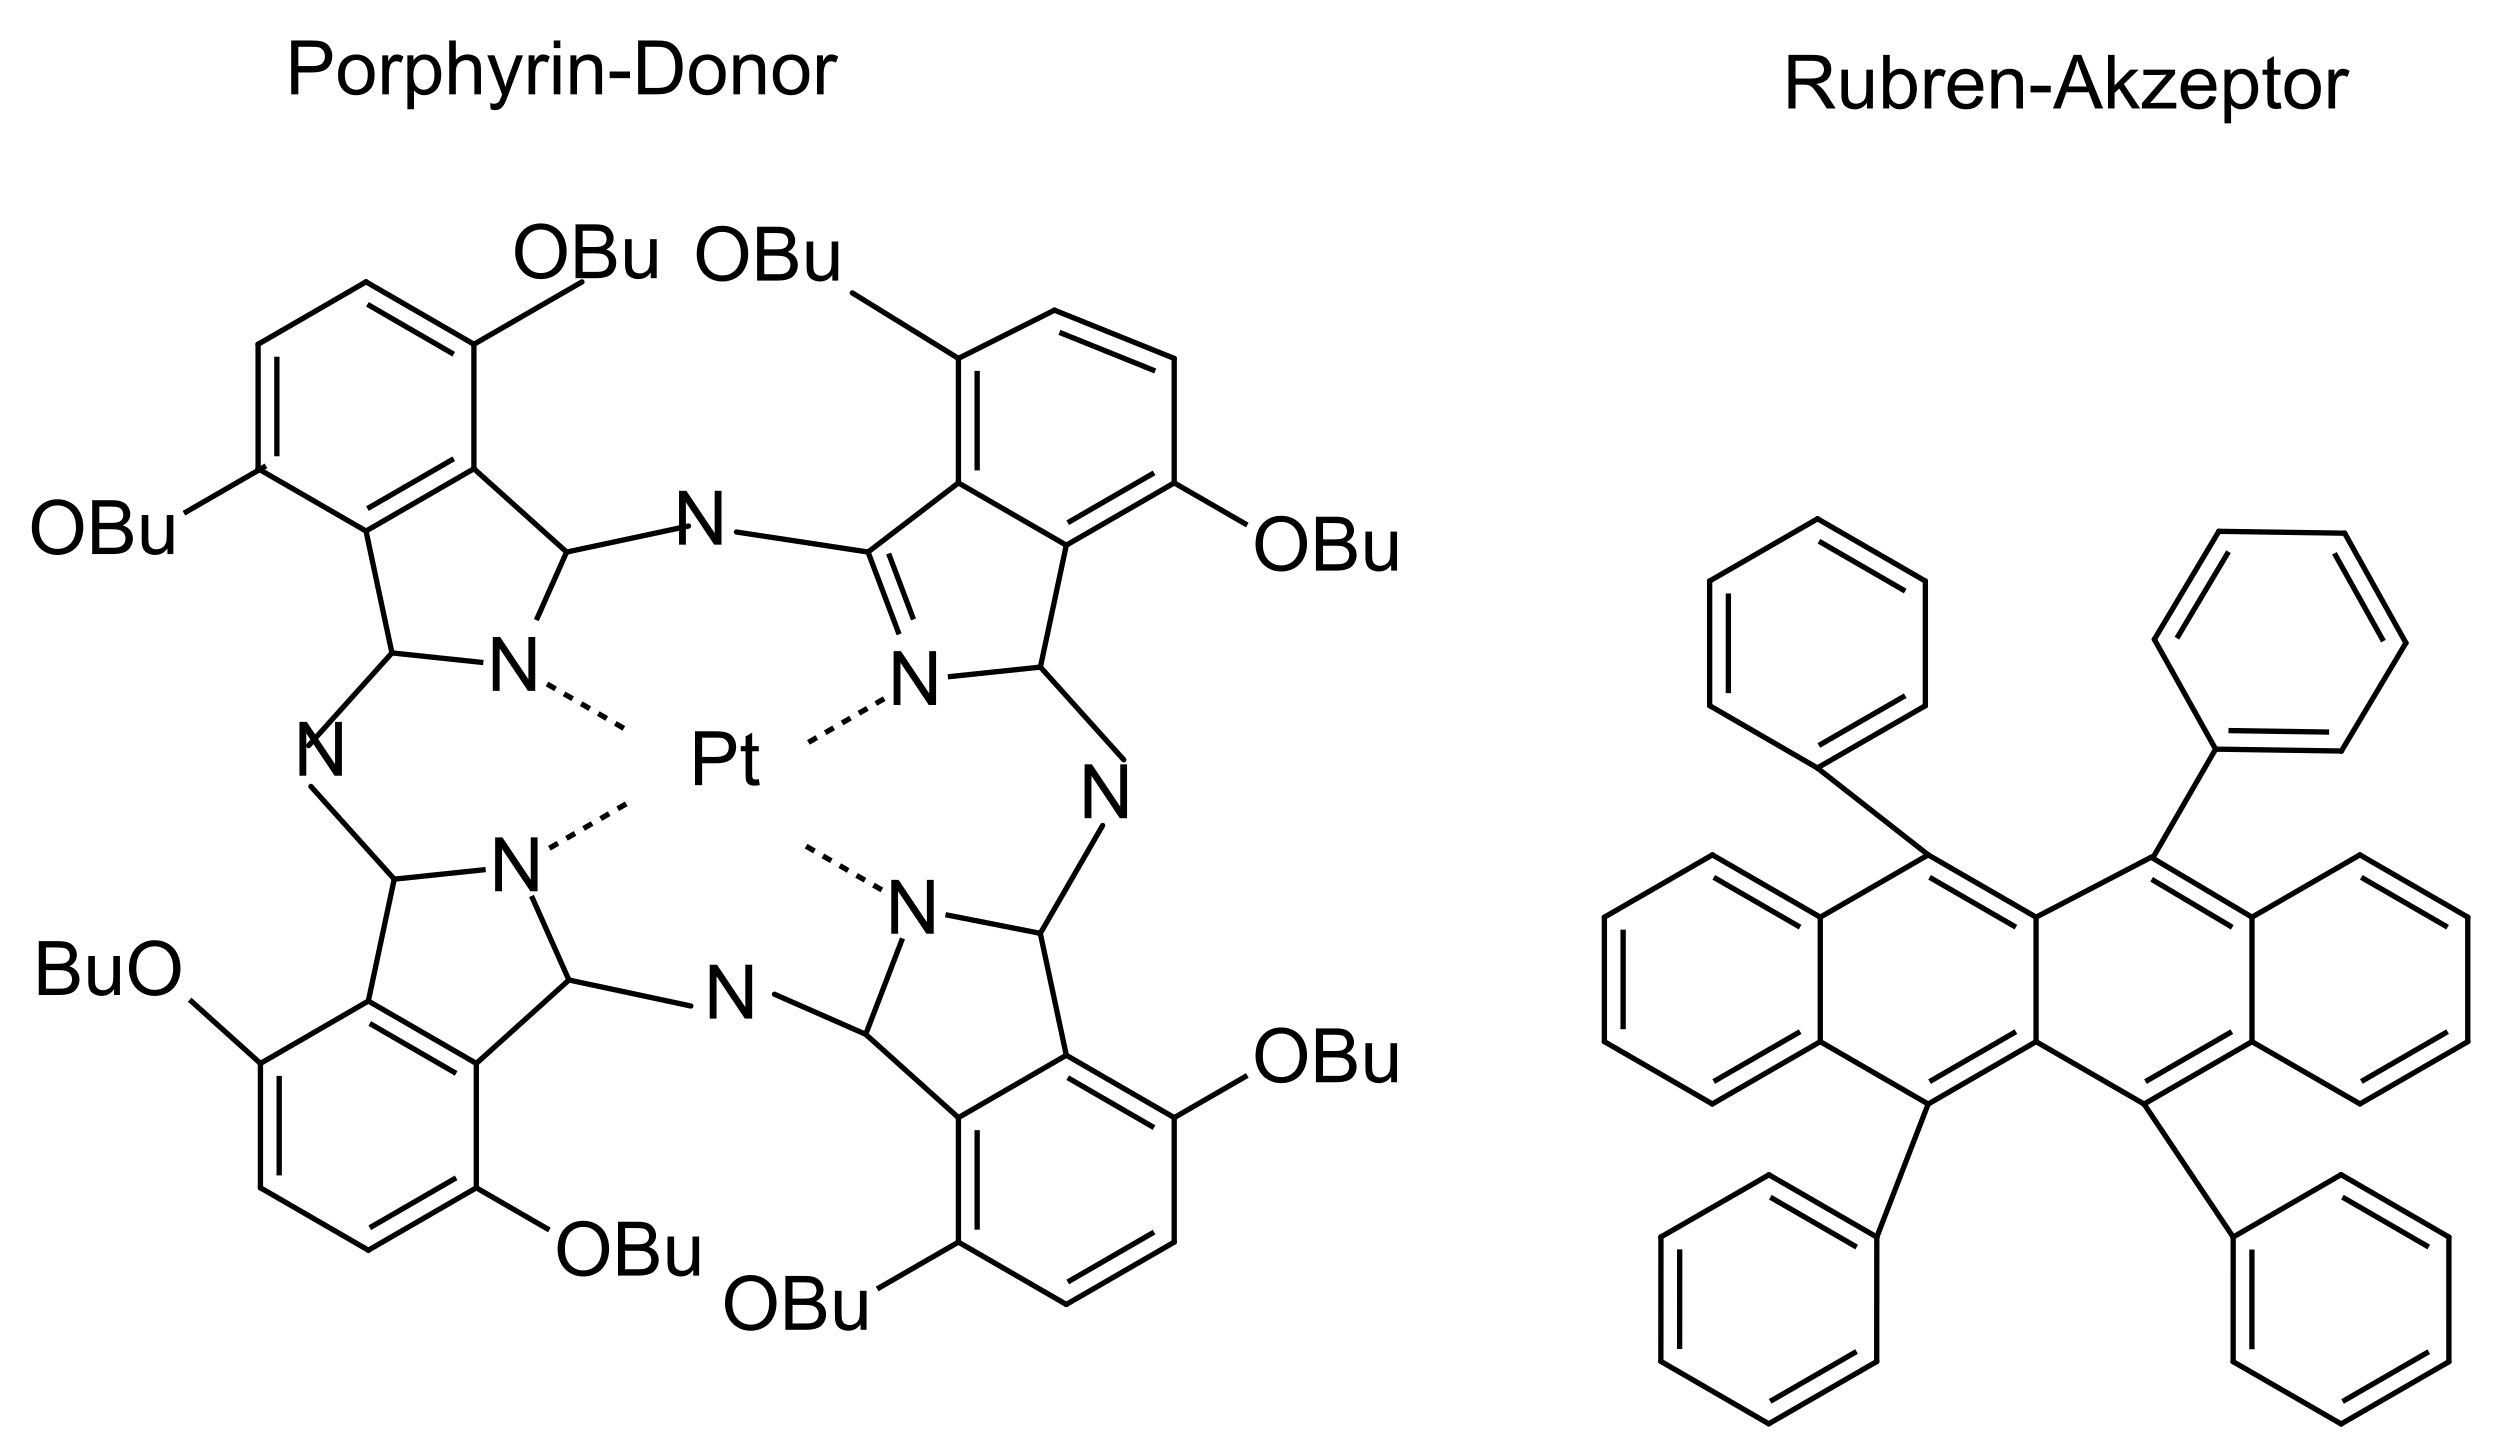 <?xml version="1.0" encoding="UTF-8"?>
<svg xmlns="http://www.w3.org/2000/svg" xmlns:xlink="http://www.w3.org/1999/xlink" width="796pt" height="463pt" viewBox="0 0 796 463" version="1.1">
<defs>
<g>
<symbol overflow="visible" id="glyph0-0">
<path style="stroke:none;" d="M 2.996 0 L 2.996 -14.977 L 14.977 -14.977 L 14.977 0 Z M 3.371 -0.375 L 14.602 -0.375 L 14.602 -14.602 L 3.371 -14.602 Z M 3.371 -0.375 "/>
</symbol>
<symbol overflow="visible" id="glyph0-1">
<path style="stroke:none;" d="M 1.824 0 L 1.824 -17.152 L 4.152 -17.152 L 13.164 -3.688 L 13.164 -17.152 L 15.34 -17.152 L 15.34 0 L 13.012 0 L 4 -13.48 L 4 0 Z M 1.824 0 "/>
</symbol>
<symbol overflow="visible" id="glyph0-2">
<path style="stroke:none;" d="M 1.16 -8.355 C 1.16 -11.199 1.922 -13.426 3.453 -15.039 C 4.977 -16.648 6.949 -17.453 9.371 -17.457 C 10.949 -17.453 12.379 -17.074 13.652 -16.32 C 14.926 -15.562 15.895 -14.508 16.562 -13.156 C 17.227 -11.801 17.559 -10.27 17.562 -8.555 C 17.559 -6.812 17.207 -5.254 16.508 -3.883 C 15.805 -2.508 14.812 -1.469 13.523 -0.766 C 12.234 -0.059 10.844 0.293 9.359 0.293 C 7.742 0.293 6.301 -0.094 5.031 -0.875 C 3.758 -1.652 2.793 -2.719 2.141 -4.07 C 1.484 -5.418 1.16 -6.848 1.16 -8.355 Z M 3.5 -8.32 C 3.496 -6.25 4.051 -4.621 5.164 -3.434 C 6.273 -2.242 7.668 -1.645 9.348 -1.648 C 11.051 -1.645 12.457 -2.246 13.566 -3.449 C 14.668 -4.648 15.223 -6.355 15.223 -8.566 C 15.223 -9.961 14.984 -11.18 14.516 -12.223 C 14.039 -13.262 13.352 -14.066 12.445 -14.645 C 11.535 -15.215 10.512 -15.504 9.383 -15.504 C 7.773 -15.504 6.391 -14.949 5.234 -13.848 C 4.074 -12.738 3.496 -10.898 3.5 -8.32 Z M 3.5 -8.32 "/>
</symbol>
<symbol overflow="visible" id="glyph0-3">
<path style="stroke:none;" d="M 1.754 0 L 1.754 -17.152 L 8.191 -17.152 C 9.5 -17.148 10.551 -16.977 11.344 -16.633 C 12.133 -16.285 12.75 -15.75 13.203 -15.027 C 13.648 -14.305 13.875 -13.551 13.875 -12.766 C 13.875 -12.027 13.676 -11.336 13.277 -10.691 C 12.879 -10.043 12.277 -9.52 11.477 -9.125 C 12.512 -8.82 13.309 -8.305 13.871 -7.57 C 14.426 -6.836 14.707 -5.969 14.707 -4.973 C 14.707 -4.168 14.535 -3.422 14.199 -2.73 C 13.855 -2.039 13.438 -1.504 12.941 -1.133 C 12.438 -0.758 11.812 -0.477 11.062 -0.285 C 10.309 -0.094 9.387 0 8.297 0 Z M 4.023 -9.945 L 7.734 -9.945 C 8.738 -9.941 9.457 -10.008 9.898 -10.145 C 10.473 -10.312 10.91 -10.598 11.203 -10.996 C 11.492 -11.391 11.637 -11.891 11.641 -12.496 C 11.637 -13.062 11.5 -13.562 11.23 -14 C 10.957 -14.43 10.566 -14.727 10.062 -14.887 C 9.551 -15.047 8.684 -15.129 7.453 -15.129 L 4.023 -15.129 Z M 4.023 -2.023 L 8.297 -2.023 C 9.027 -2.02 9.539 -2.047 9.84 -2.105 C 10.359 -2.195 10.797 -2.352 11.148 -2.574 C 11.496 -2.789 11.785 -3.109 12.016 -3.527 C 12.238 -3.941 12.352 -4.422 12.355 -4.973 C 12.352 -5.609 12.188 -6.164 11.863 -6.641 C 11.531 -7.109 11.078 -7.441 10.5 -7.633 C 9.918 -7.824 9.082 -7.922 7.992 -7.922 L 4.023 -7.922 Z M 4.023 -2.023 "/>
</symbol>
<symbol overflow="visible" id="glyph0-4">
<path style="stroke:none;" d="M 9.723 0 L 9.723 -1.824 C 8.754 -0.418 7.441 0.281 5.781 0.281 C 5.043 0.281 4.359 0.141 3.727 -0.141 C 3.09 -0.422 2.617 -0.773 2.309 -1.199 C 2 -1.621 1.781 -2.141 1.66 -2.762 C 1.57 -3.172 1.527 -3.828 1.531 -4.727 L 1.531 -12.426 L 3.641 -12.426 L 3.641 -5.535 C 3.637 -4.43 3.68 -3.688 3.77 -3.312 C 3.895 -2.754 4.176 -2.32 4.609 -2.004 C 5.035 -1.688 5.566 -1.527 6.203 -1.531 C 6.832 -1.527 7.422 -1.691 7.977 -2.016 C 8.527 -2.34 8.922 -2.781 9.152 -3.34 C 9.383 -3.895 9.496 -4.703 9.5 -5.77 L 9.5 -12.426 L 11.605 -12.426 L 11.605 0 Z M 9.723 0 "/>
</symbol>
<symbol overflow="visible" id="glyph0-5">
<path style="stroke:none;" d="M 1.848 0 L 1.848 -17.152 L 8.32 -17.152 C 9.457 -17.148 10.324 -17.094 10.93 -16.988 C 11.766 -16.844 12.473 -16.578 13.043 -16.188 C 13.613 -15.793 14.07 -15.242 14.418 -14.531 C 14.766 -13.82 14.941 -13.039 14.941 -12.191 C 14.941 -10.73 14.477 -9.496 13.547 -8.488 C 12.617 -7.477 10.941 -6.973 8.52 -6.973 L 4.117 -6.973 L 4.117 0 Z M 4.117 -8.996 L 8.555 -8.996 C 10.02 -8.992 11.059 -9.266 11.676 -9.816 C 12.289 -10.359 12.598 -11.129 12.602 -12.121 C 12.598 -12.836 12.414 -13.449 12.055 -13.965 C 11.688 -14.473 11.211 -14.812 10.625 -14.977 C 10.238 -15.078 9.535 -15.129 8.508 -15.129 L 4.117 -15.129 Z M 4.117 -8.996 "/>
</symbol>
<symbol overflow="visible" id="glyph0-6">
<path style="stroke:none;" d="M 6.18 -1.883 L 6.48 -0.023 C 5.887 0.102 5.355 0.164 4.891 0.164 C 4.125 0.164 3.531 0.043 3.113 -0.199 C 2.688 -0.441 2.391 -0.758 2.223 -1.152 C 2.047 -1.543 1.961 -2.371 1.965 -3.641 L 1.965 -10.789 L 0.422 -10.789 L 0.422 -12.426 L 1.965 -12.426 L 1.965 -15.504 L 4.059 -16.766 L 4.059 -12.426 L 6.18 -12.426 L 6.18 -10.789 L 4.059 -10.789 L 4.059 -3.523 C 4.055 -2.918 4.09 -2.531 4.168 -2.363 C 4.238 -2.188 4.359 -2.051 4.531 -1.953 C 4.695 -1.848 4.938 -1.797 5.254 -1.801 C 5.484 -1.797 5.793 -1.824 6.18 -1.883 Z M 6.18 -1.883 "/>
</symbol>
<symbol overflow="visible" id="glyph1-0">
<path style="stroke:none;" d="M 2.992 0 L 2.992 -14.969 L 14.969 -14.969 L 14.969 0 Z M 3.367 -0.375 L 14.594 -0.375 L 14.594 -14.594 L 3.367 -14.594 Z M 3.367 -0.375 "/>
</symbol>
<symbol overflow="visible" id="glyph1-1">
<path style="stroke:none;" d="M 1.848 0 L 1.848 -17.141 L 8.312 -17.141 C 9.449 -17.137 10.32 -17.086 10.922 -16.98 C 11.762 -16.84 12.465 -16.57 13.035 -16.176 C 13.602 -15.781 14.059 -15.23 14.41 -14.52 C 14.754 -13.809 14.93 -13.027 14.934 -12.184 C 14.93 -10.723 14.465 -9.488 13.539 -8.48 C 12.609 -7.469 10.934 -6.965 8.512 -6.969 L 4.117 -6.969 L 4.117 0 Z M 4.117 -8.992 L 8.547 -8.992 C 10.012 -8.988 11.051 -9.262 11.668 -9.809 C 12.281 -10.355 12.59 -11.121 12.594 -12.113 C 12.59 -12.828 12.41 -13.445 12.051 -13.957 C 11.688 -14.465 11.211 -14.801 10.617 -14.969 C 10.234 -15.066 9.527 -15.117 8.5 -15.121 L 4.117 -15.121 Z M 4.117 -8.992 "/>
</symbol>
<symbol overflow="visible" id="glyph1-2">
<path style="stroke:none;" d="M 0.797 -6.211 C 0.797 -8.508 1.434 -10.211 2.711 -11.32 C 3.777 -12.238 5.078 -12.695 6.617 -12.699 C 8.32 -12.695 9.719 -12.137 10.805 -11.02 C 11.887 -9.898 12.426 -8.352 12.43 -6.383 C 12.426 -4.781 12.188 -3.527 11.711 -2.613 C 11.23 -1.695 10.531 -0.98 9.617 -0.477 C 8.695 0.031 7.695 0.281 6.617 0.281 C 4.875 0.281 3.473 -0.273 2.402 -1.391 C 1.332 -2.5 0.797 -4.109 0.797 -6.211 Z M 2.957 -6.211 C 2.953 -4.617 3.301 -3.426 3.996 -2.637 C 4.691 -1.844 5.562 -1.445 6.617 -1.449 C 7.656 -1.445 8.527 -1.844 9.223 -2.641 C 9.918 -3.434 10.266 -4.645 10.266 -6.277 C 10.266 -7.809 9.914 -8.973 9.219 -9.77 C 8.516 -10.559 7.648 -10.957 6.617 -10.957 C 5.562 -10.957 4.691 -10.562 3.996 -9.773 C 3.301 -8.984 2.953 -7.797 2.957 -6.211 Z M 2.957 -6.211 "/>
</symbol>
<symbol overflow="visible" id="glyph1-3">
<path style="stroke:none;" d="M 1.555 0 L 1.555 -12.418 L 3.449 -12.418 L 3.449 -10.535 C 3.93 -11.414 4.375 -11.992 4.789 -12.277 C 5.195 -12.555 5.648 -12.695 6.141 -12.699 C 6.848 -12.695 7.566 -12.469 8.301 -12.02 L 7.578 -10.066 C 7.059 -10.371 6.547 -10.523 6.035 -10.523 C 5.574 -10.523 5.16 -10.383 4.793 -10.109 C 4.426 -9.828 4.164 -9.445 4.012 -8.957 C 3.773 -8.207 3.656 -7.387 3.66 -6.5 L 3.66 0 Z M 1.555 0 "/>
</symbol>
<symbol overflow="visible" id="glyph1-4">
<path style="stroke:none;" d="M 1.578 4.758 L 1.578 -12.418 L 3.496 -12.418 L 3.496 -10.805 C 3.945 -11.434 4.457 -11.906 5.027 -12.223 C 5.598 -12.539 6.285 -12.695 7.098 -12.699 C 8.152 -12.695 9.09 -12.422 9.902 -11.879 C 10.715 -11.332 11.324 -10.562 11.738 -9.57 C 12.148 -8.57 12.355 -7.48 12.359 -6.301 C 12.355 -5.027 12.129 -3.887 11.676 -2.871 C 11.219 -1.852 10.555 -1.07 9.688 -0.531 C 8.812 0.012 7.898 0.281 6.945 0.281 C 6.242 0.281 5.613 0.133 5.059 -0.164 C 4.496 -0.461 4.039 -0.832 3.684 -1.285 L 3.684 4.758 Z M 3.484 -6.141 C 3.48 -4.539 3.805 -3.355 4.453 -2.594 C 5.102 -1.828 5.883 -1.445 6.805 -1.449 C 7.734 -1.445 8.535 -1.844 9.207 -2.637 C 9.871 -3.426 10.207 -4.648 10.207 -6.312 C 10.207 -7.891 9.879 -9.078 9.23 -9.867 C 8.574 -10.656 7.797 -11.051 6.898 -11.051 C 6 -11.051 5.207 -10.629 4.52 -9.793 C 3.824 -8.949 3.48 -7.734 3.484 -6.141 Z M 3.484 -6.141 "/>
</symbol>
<symbol overflow="visible" id="glyph1-5">
<path style="stroke:none;" d="M 1.578 0 L 1.578 -17.141 L 3.684 -17.141 L 3.684 -10.992 C 4.664 -12.129 5.902 -12.695 7.402 -12.699 C 8.316 -12.695 9.117 -12.516 9.797 -12.156 C 10.477 -11.793 10.961 -11.293 11.254 -10.652 C 11.543 -10.012 11.688 -9.082 11.691 -7.871 L 11.691 0 L 9.59 0 L 9.59 -7.871 C 9.586 -8.918 9.355 -9.684 8.902 -10.168 C 8.441 -10.645 7.797 -10.887 6.969 -10.887 C 6.344 -10.887 5.758 -10.723 5.211 -10.398 C 4.656 -10.074 4.266 -9.637 4.035 -9.082 C 3.797 -8.527 3.68 -7.762 3.684 -6.793 L 3.684 0 Z M 1.578 0 "/>
</symbol>
<symbol overflow="visible" id="glyph1-6">
<path style="stroke:none;" d="M 1.484 4.781 L 1.25 2.805 C 1.707 2.926 2.109 2.988 2.457 2.992 C 2.918 2.988 3.293 2.91 3.578 2.758 C 3.855 2.602 4.086 2.383 4.27 2.105 C 4.398 1.891 4.613 1.371 4.91 0.539 C 4.949 0.422 5.012 0.25 5.098 0.023 L 0.387 -12.418 L 2.656 -12.418 L 5.238 -5.227 C 5.574 -4.312 5.875 -3.352 6.141 -2.352 C 6.379 -3.312 6.664 -4.258 7.004 -5.18 L 9.66 -12.418 L 11.762 -12.418 L 7.039 0.211 C 6.527 1.574 6.137 2.512 5.859 3.027 C 5.484 3.719 5.055 4.227 4.57 4.555 C 4.086 4.875 3.508 5.039 2.84 5.039 C 2.434 5.039 1.98 4.953 1.484 4.781 Z M 1.484 4.781 "/>
</symbol>
<symbol overflow="visible" id="glyph1-7">
<path style="stroke:none;" d="M 1.59 -14.723 L 1.59 -17.141 L 3.695 -17.141 L 3.695 -14.723 Z M 1.59 0 L 1.59 -12.418 L 3.695 -12.418 L 3.695 0 Z M 1.59 0 "/>
</symbol>
<symbol overflow="visible" id="glyph1-8">
<path style="stroke:none;" d="M 1.578 0 L 1.578 -12.418 L 3.473 -12.418 L 3.473 -10.652 C 4.383 -12.016 5.699 -12.695 7.426 -12.699 C 8.168 -12.695 8.855 -12.562 9.488 -12.293 C 10.113 -12.023 10.586 -11.668 10.898 -11.234 C 11.211 -10.797 11.43 -10.281 11.555 -9.684 C 11.629 -9.289 11.664 -8.605 11.668 -7.637 L 11.668 0 L 9.566 0 L 9.566 -7.555 C 9.562 -8.406 9.48 -9.047 9.32 -9.477 C 9.152 -9.898 8.863 -10.238 8.449 -10.492 C 8.031 -10.746 7.539 -10.875 6.98 -10.875 C 6.082 -10.875 5.309 -10.59 4.66 -10.02 C 4.004 -9.449 3.68 -8.367 3.684 -6.781 L 3.684 0 Z M 1.578 0 "/>
</symbol>
<symbol overflow="visible" id="glyph1-9">
<path style="stroke:none;" d="M 0.762 -5.145 L 0.762 -7.262 L 7.227 -7.262 L 7.227 -5.145 Z M 0.762 -5.145 "/>
</symbol>
<symbol overflow="visible" id="glyph1-10">
<path style="stroke:none;" d="M 1.848 0 L 1.848 -17.141 L 7.754 -17.141 C 9.082 -17.137 10.102 -17.059 10.805 -16.898 C 11.785 -16.672 12.621 -16.262 13.32 -15.668 C 14.219 -14.902 14.895 -13.926 15.348 -12.738 C 15.793 -11.551 16.02 -10.191 16.02 -8.664 C 16.02 -7.359 15.867 -6.207 15.562 -5.203 C 15.258 -4.195 14.867 -3.363 14.395 -2.707 C 13.914 -2.047 13.395 -1.527 12.832 -1.152 C 12.266 -0.773 11.582 -0.488 10.785 -0.293 C 9.984 -0.098 9.066 0 8.035 0 Z M 4.117 -2.023 L 7.777 -2.023 C 8.902 -2.02 9.789 -2.125 10.438 -2.34 C 11.078 -2.547 11.59 -2.844 11.973 -3.227 C 12.508 -3.762 12.93 -4.484 13.23 -5.395 C 13.527 -6.301 13.676 -7.402 13.68 -8.699 C 13.676 -10.492 13.383 -11.871 12.797 -12.832 C 12.207 -13.793 11.492 -14.438 10.652 -14.77 C 10.043 -15 9.062 -15.117 7.719 -15.121 L 4.117 -15.121 Z M 4.117 -2.023 "/>
</symbol>
<symbol overflow="visible" id="glyph2-0">
<path style="stroke:none;" d="M 2.98 0 L 2.98 -14.902 L 14.902 -14.902 L 14.902 0 Z M 3.352 -0.371 L 14.527 -0.371 L 14.527 -14.527 L 3.352 -14.527 Z M 3.352 -0.371 "/>
</symbol>
<symbol overflow="visible" id="glyph2-1">
<path style="stroke:none;" d="M 1.875 0 L 1.875 -17.066 L 9.441 -17.066 C 10.957 -17.062 12.113 -16.91 12.91 -16.605 C 13.699 -16.301 14.332 -15.758 14.809 -14.984 C 15.277 -14.203 15.516 -13.348 15.52 -12.41 C 15.516 -11.199 15.125 -10.176 14.344 -9.348 C 13.559 -8.512 12.348 -7.984 10.711 -7.766 C 11.305 -7.477 11.758 -7.195 12.074 -6.914 C 12.73 -6.309 13.355 -5.551 13.945 -4.645 L 16.914 0 L 14.074 0 L 11.816 -3.551 C 11.156 -4.574 10.613 -5.355 10.188 -5.902 C 9.758 -6.441 9.375 -6.824 9.039 -7.043 C 8.699 -7.262 8.355 -7.41 8.008 -7.496 C 7.75 -7.547 7.332 -7.574 6.754 -7.578 L 4.133 -7.578 L 4.133 0 Z M 4.133 -9.535 L 8.988 -9.535 C 10.02 -9.531 10.824 -9.641 11.406 -9.855 C 11.988 -10.066 12.43 -10.406 12.734 -10.879 C 13.035 -11.344 13.188 -11.855 13.191 -12.41 C 13.188 -13.215 12.895 -13.875 12.312 -14.398 C 11.723 -14.914 10.797 -15.176 9.535 -15.18 L 4.133 -15.18 Z M 4.133 -9.535 "/>
</symbol>
<symbol overflow="visible" id="glyph2-2">
<path style="stroke:none;" d="M 9.676 0 L 9.676 -1.816 C 8.707 -0.418 7.398 0.281 5.75 0.281 C 5.016 0.281 4.336 0.145 3.707 -0.137 C 3.07 -0.414 2.602 -0.766 2.297 -1.191 C 1.992 -1.613 1.777 -2.133 1.652 -2.746 C 1.566 -3.156 1.523 -3.809 1.523 -4.703 L 1.523 -12.363 L 3.621 -12.363 L 3.621 -5.508 C 3.621 -4.41 3.664 -3.672 3.75 -3.293 C 3.879 -2.742 4.156 -2.309 4.586 -1.996 C 5.012 -1.68 5.539 -1.523 6.172 -1.523 C 6.797 -1.523 7.387 -1.684 7.938 -2.008 C 8.488 -2.328 8.879 -2.766 9.109 -3.324 C 9.336 -3.875 9.449 -4.68 9.453 -5.738 L 9.453 -12.363 L 11.547 -12.363 L 11.547 0 Z M 9.676 0 "/>
</symbol>
<symbol overflow="visible" id="glyph2-3">
<path style="stroke:none;" d="M 3.504 0 L 1.559 0 L 1.559 -17.066 L 3.656 -17.066 L 3.656 -10.977 C 4.539 -12.086 5.668 -12.645 7.043 -12.645 C 7.801 -12.645 8.52 -12.488 9.203 -12.184 C 9.879 -11.871 10.438 -11.441 10.879 -10.891 C 11.312 -10.332 11.656 -9.664 11.906 -8.883 C 12.156 -8.098 12.281 -7.258 12.281 -6.367 C 12.281 -4.246 11.758 -2.609 10.711 -1.453 C 9.664 -0.297 8.406 0.281 6.938 0.281 C 5.477 0.281 4.332 -0.328 3.504 -1.547 Z M 3.48 -6.273 C 3.48 -4.789 3.68 -3.719 4.086 -3.062 C 4.742 -1.98 5.637 -1.441 6.766 -1.445 C 7.676 -1.441 8.465 -1.84 9.137 -2.637 C 9.801 -3.434 10.137 -4.617 10.141 -6.191 C 10.137 -7.805 9.816 -8.996 9.18 -9.766 C 8.535 -10.531 7.762 -10.914 6.855 -10.918 C 5.941 -10.914 5.148 -10.52 4.48 -9.727 C 3.812 -8.93 3.48 -7.777 3.48 -6.273 Z M 3.48 -6.273 "/>
</symbol>
<symbol overflow="visible" id="glyph2-4">
<path style="stroke:none;" d="M 1.547 0 L 1.547 -12.363 L 3.434 -12.363 L 3.434 -10.488 C 3.914 -11.363 4.355 -11.941 4.766 -12.223 C 5.172 -12.504 5.621 -12.645 6.113 -12.645 C 6.816 -12.645 7.535 -12.418 8.266 -11.969 L 7.543 -10.023 C 7.027 -10.324 6.516 -10.477 6.008 -10.477 C 5.547 -10.477 5.137 -10.336 4.773 -10.062 C 4.406 -9.785 4.145 -9.406 3.992 -8.918 C 3.758 -8.172 3.645 -7.355 3.645 -6.473 L 3.645 0 Z M 1.547 0 "/>
</symbol>
<symbol overflow="visible" id="glyph2-5">
<path style="stroke:none;" d="M 10.035 -3.98 L 12.199 -3.715 C 11.855 -2.449 11.223 -1.465 10.301 -0.766 C 9.379 -0.066 8.199 0.281 6.766 0.281 C 4.953 0.281 3.52 -0.273 2.461 -1.391 C 1.402 -2.5 0.871 -4.062 0.875 -6.078 C 0.871 -8.152 1.406 -9.766 2.48 -10.918 C 3.547 -12.066 4.938 -12.645 6.648 -12.645 C 8.301 -12.645 9.652 -12.078 10.699 -10.953 C 11.746 -9.824 12.27 -8.242 12.27 -6.203 C 12.27 -6.078 12.266 -5.891 12.258 -5.645 L 3.039 -5.645 C 3.113 -4.285 3.496 -3.246 4.191 -2.527 C 4.879 -1.801 5.742 -1.441 6.777 -1.445 C 7.543 -1.441 8.199 -1.641 8.742 -2.047 C 9.285 -2.445 9.715 -3.09 10.035 -3.98 Z M 3.156 -7.371 L 10.059 -7.371 C 9.961 -8.41 9.695 -9.188 9.266 -9.711 C 8.594 -10.512 7.73 -10.914 6.672 -10.918 C 5.707 -10.914 4.898 -10.594 4.242 -9.953 C 3.586 -9.309 3.223 -8.449 3.156 -7.371 Z M 3.156 -7.371 "/>
</symbol>
<symbol overflow="visible" id="glyph2-6">
<path style="stroke:none;" d="M 1.57 0 L 1.57 -12.363 L 3.457 -12.363 L 3.457 -10.605 C 4.363 -11.965 5.672 -12.645 7.391 -12.645 C 8.133 -12.645 8.82 -12.508 9.445 -12.242 C 10.07 -11.969 10.535 -11.617 10.848 -11.188 C 11.156 -10.75 11.375 -10.234 11.5 -9.641 C 11.574 -9.25 11.613 -8.57 11.617 -7.602 L 11.617 0 L 9.523 0 L 9.523 -7.52 C 9.52 -8.371 9.438 -9.012 9.277 -9.434 C 9.113 -9.855 8.824 -10.191 8.41 -10.449 C 7.992 -10.699 7.508 -10.828 6.949 -10.828 C 6.055 -10.828 5.281 -10.543 4.637 -9.977 C 3.988 -9.41 3.668 -8.336 3.668 -6.754 L 3.668 0 Z M 1.57 0 "/>
</symbol>
<symbol overflow="visible" id="glyph2-7">
<path style="stroke:none;" d="M 0.758 -5.121 L 0.758 -7.23 L 7.195 -7.23 L 7.195 -5.121 Z M 0.758 -5.121 "/>
</symbol>
<symbol overflow="visible" id="glyph2-8">
<path style="stroke:none;" d="M -0.035 0 L 6.52 -17.066 L 8.953 -17.066 L 15.938 0 L 13.363 0 L 11.375 -5.168 L 4.238 -5.168 L 2.363 0 Z M 4.891 -7.008 L 10.676 -7.008 L 8.895 -11.734 C 8.348 -13.168 7.941 -14.348 7.684 -15.273 C 7.465 -14.176 7.16 -13.09 6.766 -12.016 Z M 4.891 -7.008 "/>
</symbol>
<symbol overflow="visible" id="glyph2-9">
<path style="stroke:none;" d="M 1.582 0 L 1.582 -17.066 L 3.68 -17.066 L 3.68 -7.336 L 8.637 -12.363 L 11.352 -12.363 L 6.625 -7.777 L 11.828 0 L 9.242 0 L 5.156 -6.32 L 3.68 -4.902 L 3.68 0 Z M 1.582 0 "/>
</symbol>
<symbol overflow="visible" id="glyph2-10">
<path style="stroke:none;" d="M 0.465 0 L 0.465 -1.699 L 8.336 -10.734 C 7.441 -10.688 6.652 -10.664 5.973 -10.664 L 0.93 -10.664 L 0.93 -12.363 L 11.035 -12.363 L 11.035 -10.977 L 4.344 -3.133 L 3.051 -1.699 C 3.984 -1.77 4.863 -1.805 5.691 -1.805 L 11.41 -1.805 L 11.41 0 Z M 0.465 0 "/>
</symbol>
<symbol overflow="visible" id="glyph2-11">
<path style="stroke:none;" d="M 1.57 4.738 L 1.57 -12.363 L 3.48 -12.363 L 3.48 -10.758 C 3.93 -11.383 4.438 -11.852 5.004 -12.172 C 5.57 -12.484 6.258 -12.645 7.066 -12.645 C 8.121 -12.645 9.051 -12.371 9.859 -11.828 C 10.664 -11.281 11.273 -10.516 11.688 -9.527 C 12.098 -8.535 12.305 -7.449 12.305 -6.273 C 12.305 -5.008 12.074 -3.871 11.621 -2.859 C 11.164 -1.844 10.508 -1.066 9.645 -0.527 C 8.777 0.012 7.867 0.281 6.914 0.281 C 6.215 0.281 5.586 0.137 5.035 -0.16 C 4.477 -0.453 4.023 -0.828 3.668 -1.281 L 3.668 4.738 Z M 3.469 -6.113 C 3.469 -4.52 3.789 -3.344 4.434 -2.586 C 5.078 -1.82 5.859 -1.441 6.777 -1.445 C 7.703 -1.441 8.5 -1.836 9.168 -2.625 C 9.828 -3.414 10.16 -4.633 10.164 -6.285 C 10.16 -7.859 9.836 -9.039 9.191 -9.824 C 8.539 -10.605 7.766 -10.996 6.867 -11 C 5.977 -10.996 5.188 -10.582 4.5 -9.75 C 3.812 -8.914 3.469 -7.699 3.469 -6.113 Z M 3.469 -6.113 "/>
</symbol>
<symbol overflow="visible" id="glyph2-12">
<path style="stroke:none;" d="M 6.148 -1.875 L 6.449 -0.023 C 5.859 0.102 5.332 0.164 4.867 0.164 C 4.105 0.164 3.516 0.047 3.098 -0.195 C 2.676 -0.434 2.379 -0.75 2.211 -1.145 C 2.039 -1.535 1.957 -2.363 1.957 -3.621 L 1.957 -10.734 L 0.418 -10.734 L 0.418 -12.363 L 1.957 -12.363 L 1.957 -15.426 L 4.039 -16.684 L 4.039 -12.363 L 6.148 -12.363 L 6.148 -10.734 L 4.039 -10.734 L 4.039 -3.504 C 4.035 -2.906 4.074 -2.52 4.148 -2.352 C 4.223 -2.176 4.344 -2.039 4.512 -1.941 C 4.676 -1.84 4.914 -1.793 5.227 -1.793 C 5.461 -1.793 5.766 -1.82 6.148 -1.875 Z M 6.148 -1.875 "/>
</symbol>
<symbol overflow="visible" id="glyph2-13">
<path style="stroke:none;" d="M 0.793 -6.184 C 0.789 -8.469 1.426 -10.164 2.699 -11.27 C 3.762 -12.184 5.059 -12.645 6.59 -12.645 C 8.289 -12.645 9.68 -12.086 10.758 -10.973 C 11.836 -9.855 12.375 -8.316 12.375 -6.355 C 12.375 -4.762 12.133 -3.512 11.656 -2.602 C 11.176 -1.688 10.484 -0.977 9.574 -0.477 C 8.66 0.031 7.664 0.281 6.59 0.281 C 4.855 0.281 3.457 -0.273 2.391 -1.383 C 1.324 -2.492 0.789 -4.09 0.793 -6.184 Z M 2.945 -6.184 C 2.941 -4.598 3.285 -3.414 3.98 -2.625 C 4.668 -1.836 5.539 -1.441 6.59 -1.445 C 7.625 -1.441 8.488 -1.836 9.184 -2.633 C 9.871 -3.422 10.219 -4.629 10.223 -6.25 C 10.219 -7.777 9.871 -8.938 9.18 -9.727 C 8.48 -10.516 7.617 -10.91 6.59 -10.91 C 5.539 -10.91 4.668 -10.516 3.98 -9.73 C 3.285 -8.945 2.941 -7.762 2.945 -6.184 Z M 2.945 -6.184 "/>
</symbol>
</g>
</defs>
<g id="surface0">
<path style="fill:none;stroke-width:1.697;stroke-linecap:round;stroke-linejoin:round;stroke:rgb(0%,0%,0%);stroke-opacity:1;stroke-miterlimit:10;" d="M 124.789 207.891 L 116.539 169.086 "/>
<path style="fill:none;stroke-width:1.697;stroke-linecap:butt;stroke-linejoin:round;stroke:rgb(0%,0%,0%);stroke-opacity:1;stroke-miterlimit:10;" d="M 144.477 146.059 L 116.992 161.934 "/>
<path style="fill:none;stroke-width:1.697;stroke-linecap:round;stroke-linejoin:round;stroke:rgb(0%,0%,0%);stroke-opacity:1;stroke-miterlimit:10;" d="M 150.895 149.242 L 116.539 169.086 "/>
<path style="fill:none;stroke-width:1.697;stroke-linecap:round;stroke-linejoin:round;stroke:rgb(0%,0%,0%);stroke-opacity:1;stroke-miterlimit:10;" d="M 82.184 149.242 L 116.539 169.086 "/>
<path style="fill:none;stroke-width:1.697;stroke-linecap:butt;stroke-linejoin:round;stroke:rgb(0%,0%,0%);stroke-opacity:1;stroke-miterlimit:10;" d="M 116.988 96.898 L 144.473 112.793 "/>
<path style="fill:none;stroke-width:1.697;stroke-linecap:round;stroke-linejoin:round;stroke:rgb(0%,0%,0%);stroke-opacity:1;stroke-miterlimit:10;" d="M 116.539 89.742 L 150.895 109.613 "/>
<path style="fill:none;stroke-width:1.697;stroke-linecap:butt;stroke-linejoin:round;stroke:rgb(0%,0%,0%);stroke-opacity:1;stroke-miterlimit:10;" d="M 180.406 175.773 L 170.773 197.445 "/>
<path style="fill:none;stroke-width:1.697;stroke-linecap:butt;stroke-linejoin:round;stroke:rgb(0%,0%,0%);stroke-opacity:1;stroke-miterlimit:10;" d="M 88.152 113.578 L 88.152 145.281 "/>
<path style="fill:none;stroke-width:1.697;stroke-linecap:round;stroke-linejoin:round;stroke:rgb(0%,0%,0%);stroke-opacity:1;stroke-miterlimit:10;" d="M 82.184 109.613 L 82.184 149.242 "/>
<path style="fill:none;stroke-width:1.697;stroke-linecap:round;stroke-linejoin:round;stroke:rgb(0%,0%,0%);stroke-opacity:1;stroke-miterlimit:10;" d="M 150.895 109.613 L 150.895 149.242 "/>
<path style="fill:none;stroke-width:1.697;stroke-linecap:round;stroke-linejoin:round;stroke:rgb(0%,0%,0%);stroke-opacity:1;stroke-miterlimit:10;" d="M 124.789 207.891 L 98.258 237.398 "/>
<path style="fill:none;stroke-width:1.697;stroke-linecap:round;stroke-linejoin:round;stroke:rgb(0%,0%,0%);stroke-opacity:1;stroke-miterlimit:10;" d="M 82.184 109.613 L 116.539 89.742 "/>
<path style="fill:none;stroke-width:1.697;stroke-linecap:butt;stroke-linejoin:round;stroke:rgb(0%,0%,0%);stroke-opacity:1;stroke-miterlimit:10;" d="M 174.172 217.773 L 176.891 219.344 "/>
<path style="fill:none;stroke-width:1.697;stroke-linecap:butt;stroke-linejoin:round;stroke:rgb(0%,0%,0%);stroke-opacity:1;stroke-miterlimit:10;" d="M 179.605 220.914 L 182.324 222.484 "/>
<path style="fill:none;stroke-width:1.697;stroke-linecap:butt;stroke-linejoin:round;stroke:rgb(0%,0%,0%);stroke-opacity:1;stroke-miterlimit:10;" d="M 185.043 224.051 L 187.762 225.621 "/>
<path style="fill:none;stroke-width:1.697;stroke-linecap:butt;stroke-linejoin:round;stroke:rgb(0%,0%,0%);stroke-opacity:1;stroke-miterlimit:10;" d="M 190.477 227.191 L 193.195 228.762 "/>
<path style="fill:none;stroke-width:1.697;stroke-linecap:butt;stroke-linejoin:round;stroke:rgb(0%,0%,0%);stroke-opacity:1;stroke-miterlimit:10;" d="M 195.914 230.332 L 198.633 231.902 "/>
<path style="fill:none;stroke-width:1.697;stroke-linecap:round;stroke-linejoin:round;stroke:rgb(0%,0%,0%);stroke-opacity:1;stroke-miterlimit:10;" d="M 150.895 109.613 L 185.281 89.77 "/>
<path style="fill:none;stroke-width:1.697;stroke-linecap:round;stroke-linejoin:round;stroke:rgb(0%,0%,0%);stroke-opacity:1;stroke-miterlimit:10;" d="M 180.406 175.773 L 219.211 167.496 "/>
<path style="fill:none;stroke-width:1.697;stroke-linecap:round;stroke-linejoin:round;stroke:rgb(0%,0%,0%);stroke-opacity:1;stroke-miterlimit:10;" d="M 150.895 149.242 L 180.406 175.773 "/>
<path style="fill:none;stroke-width:1.697;stroke-linecap:butt;stroke-linejoin:round;stroke:rgb(0%,0%,0%);stroke-opacity:1;stroke-miterlimit:10;" d="M 153.902 210.965 L 124.789 207.891 "/>
<g style="fill:rgb(0%,0%,0%);fill-opacity:1;">
  <use xlink:href="#glyph0-1" x="155.078" y="219.965"/>
</g>
<path style="fill:none;stroke-width:1.697;stroke-linecap:round;stroke-linejoin:round;stroke:rgb(0%,0%,0%);stroke-opacity:1;stroke-miterlimit:10;" d="M 373.867 114.121 L 373.867 153.75 "/>
<path style="fill:none;stroke-width:1.697;stroke-linecap:round;stroke-linejoin:round;stroke:rgb(0%,0%,0%);stroke-opacity:1;stroke-miterlimit:10;" d="M 276.387 175.773 L 234.488 169.398 "/>
<path style="fill:none;stroke-width:1.697;stroke-linecap:round;stroke-linejoin:round;stroke:rgb(0%,0%,0%);stroke-opacity:1;stroke-miterlimit:10;" d="M 276.387 175.773 L 305.156 153.75 "/>
<path style="fill:none;stroke-width:1.697;stroke-linecap:butt;stroke-linejoin:round;stroke:rgb(0%,0%,0%);stroke-opacity:1;stroke-miterlimit:10;" d="M 337.324 105.828 L 367.824 118.121 "/>
<path style="fill:none;stroke-width:1.697;stroke-linecap:round;stroke-linejoin:round;stroke:rgb(0%,0%,0%);stroke-opacity:1;stroke-miterlimit:10;" d="M 335.742 98.758 L 373.867 114.121 "/>
<path style="fill:none;stroke-width:1.697;stroke-linecap:round;stroke-linejoin:round;stroke:rgb(0%,0%,0%);stroke-opacity:1;stroke-miterlimit:10;" d="M 331.266 212.398 L 357.797 241.906 "/>
<path style="fill:none;stroke-width:1.697;stroke-linecap:butt;stroke-linejoin:round;stroke:rgb(0%,0%,0%);stroke-opacity:1;stroke-miterlimit:10;" d="M 281.527 222.453 L 278.844 224 "/>
<path style="fill:none;stroke-width:1.697;stroke-linecap:butt;stroke-linejoin:round;stroke:rgb(0%,0%,0%);stroke-opacity:1;stroke-miterlimit:10;" d="M 276.164 225.547 L 273.48 227.094 "/>
<path style="fill:none;stroke-width:1.697;stroke-linecap:butt;stroke-linejoin:round;stroke:rgb(0%,0%,0%);stroke-opacity:1;stroke-miterlimit:10;" d="M 270.801 228.641 L 268.121 230.191 "/>
<path style="fill:none;stroke-width:1.697;stroke-linecap:butt;stroke-linejoin:round;stroke:rgb(0%,0%,0%);stroke-opacity:1;stroke-miterlimit:10;" d="M 265.438 231.738 L 262.758 233.285 "/>
<path style="fill:none;stroke-width:1.697;stroke-linecap:butt;stroke-linejoin:round;stroke:rgb(0%,0%,0%);stroke-opacity:1;stroke-miterlimit:10;" d="M 260.074 234.832 L 257.395 236.379 "/>
<path style="fill:none;stroke-width:1.697;stroke-linecap:butt;stroke-linejoin:round;stroke:rgb(0%,0%,0%);stroke-opacity:1;stroke-miterlimit:10;" d="M 290.863 197.223 L 282.941 176.242 "/>
<path style="fill:none;stroke-width:1.697;stroke-linecap:butt;stroke-linejoin:round;stroke:rgb(0%,0%,0%);stroke-opacity:1;stroke-miterlimit:10;" d="M 286.27 201.949 L 276.387 175.773 "/>
<path style="fill:none;stroke-width:1.697;stroke-linecap:round;stroke-linejoin:round;stroke:rgb(0%,0%,0%);stroke-opacity:1;stroke-miterlimit:10;" d="M 339.512 173.594 L 331.266 212.398 "/>
<path style="fill:none;stroke-width:1.697;stroke-linecap:round;stroke-linejoin:round;stroke:rgb(0%,0%,0%);stroke-opacity:1;stroke-miterlimit:10;" d="M 305.156 153.75 L 339.512 173.594 "/>
<path style="fill:none;stroke-width:1.697;stroke-linecap:butt;stroke-linejoin:round;stroke:rgb(0%,0%,0%);stroke-opacity:1;stroke-miterlimit:10;" d="M 331.266 212.398 L 301.797 215.488 "/>
<path style="fill:none;stroke-width:1.697;stroke-linecap:butt;stroke-linejoin:round;stroke:rgb(0%,0%,0%);stroke-opacity:1;stroke-miterlimit:10;" d="M 373.867 153.75 L 397.141 167.172 "/>
<path style="fill:none;stroke-width:1.697;stroke-linecap:round;stroke-linejoin:round;stroke:rgb(0%,0%,0%);stroke-opacity:1;stroke-miterlimit:10;" d="M 305.156 114.121 L 271.367 93.258 "/>
<path style="fill:none;stroke-width:1.697;stroke-linecap:round;stroke-linejoin:round;stroke:rgb(0%,0%,0%);stroke-opacity:1;stroke-miterlimit:10;" d="M 305.156 114.121 L 335.742 98.758 "/>
<path style="fill:none;stroke-width:1.697;stroke-linecap:butt;stroke-linejoin:round;stroke:rgb(0%,0%,0%);stroke-opacity:1;stroke-miterlimit:10;" d="M 367.449 150.566 L 339.965 166.438 "/>
<path style="fill:none;stroke-width:1.697;stroke-linecap:round;stroke-linejoin:round;stroke:rgb(0%,0%,0%);stroke-opacity:1;stroke-miterlimit:10;" d="M 373.867 153.75 L 339.512 173.594 "/>
<path style="fill:none;stroke-width:1.697;stroke-linecap:butt;stroke-linejoin:round;stroke:rgb(0%,0%,0%);stroke-opacity:1;stroke-miterlimit:10;" d="M 311.125 118.082 L 311.125 149.785 "/>
<path style="fill:none;stroke-width:1.697;stroke-linecap:round;stroke-linejoin:round;stroke:rgb(0%,0%,0%);stroke-opacity:1;stroke-miterlimit:10;" d="M 305.156 114.121 L 305.156 153.75 "/>
<g style="fill:rgb(0%,0%,0%);fill-opacity:1;">
  <use xlink:href="#glyph0-2" x="398.598" y="181.68"/>
  <use xlink:href="#glyph0-3" x="417.237" y="181.68"/>
  <use xlink:href="#glyph0-4" x="433.22" y="181.68"/>
</g>
<g style="fill:rgb(0%,0%,0%);fill-opacity:1;">
  <use xlink:href="#glyph0-1" x="282.703" y="224.473"/>
</g>
<path style="fill:none;stroke-width:1.697;stroke-linecap:round;stroke-linejoin:round;stroke:rgb(0%,0%,0%);stroke-opacity:1;stroke-miterlimit:10;" d="M 331.234 297.184 L 351.078 262.828 "/>
<path style="fill:none;stroke-width:1.697;stroke-linecap:round;stroke-linejoin:round;stroke:rgb(0%,0%,0%);stroke-opacity:1;stroke-miterlimit:10;" d="M 331.234 297.184 L 339.512 335.988 "/>
<path style="fill:none;stroke-width:1.697;stroke-linecap:butt;stroke-linejoin:round;stroke:rgb(0%,0%,0%);stroke-opacity:1;stroke-miterlimit:10;" d="M 305.156 395.488 L 279.273 410.402 "/>
<path style="fill:none;stroke-width:1.697;stroke-linecap:round;stroke-linejoin:round;stroke:rgb(0%,0%,0%);stroke-opacity:1;stroke-miterlimit:10;" d="M 275.648 329.328 L 246.594 316.57 "/>
<path style="fill:none;stroke-width:1.697;stroke-linecap:butt;stroke-linejoin:round;stroke:rgb(0%,0%,0%);stroke-opacity:1;stroke-miterlimit:10;" d="M 373.867 355.859 L 397.141 342.418 "/>
<path style="fill:none;stroke-width:1.697;stroke-linecap:round;stroke-linejoin:round;stroke:rgb(0%,0%,0%);stroke-opacity:1;stroke-miterlimit:10;" d="M 305.156 355.859 L 275.648 329.328 "/>
<path style="fill:none;stroke-width:1.697;stroke-linecap:butt;stroke-linejoin:round;stroke:rgb(0%,0%,0%);stroke-opacity:1;stroke-miterlimit:10;" d="M 339.961 343.141 L 367.445 359.039 "/>
<path style="fill:none;stroke-width:1.697;stroke-linecap:round;stroke-linejoin:round;stroke:rgb(0%,0%,0%);stroke-opacity:1;stroke-miterlimit:10;" d="M 339.512 335.988 L 373.867 355.859 "/>
<path style="fill:none;stroke-width:1.697;stroke-linecap:butt;stroke-linejoin:round;stroke:rgb(0%,0%,0%);stroke-opacity:1;stroke-miterlimit:10;" d="M 311.125 359.824 L 311.125 391.523 "/>
<path style="fill:none;stroke-width:1.697;stroke-linecap:round;stroke-linejoin:round;stroke:rgb(0%,0%,0%);stroke-opacity:1;stroke-miterlimit:10;" d="M 305.156 355.859 L 305.156 395.488 "/>
<path style="fill:none;stroke-width:1.697;stroke-linecap:round;stroke-linejoin:round;stroke:rgb(0%,0%,0%);stroke-opacity:1;stroke-miterlimit:10;" d="M 305.156 355.859 L 339.512 335.988 "/>
<path style="fill:none;stroke-width:1.697;stroke-linecap:round;stroke-linejoin:round;stroke:rgb(0%,0%,0%);stroke-opacity:1;stroke-miterlimit:10;" d="M 373.867 355.859 L 373.867 395.488 "/>
<path style="fill:none;stroke-width:1.697;stroke-linecap:round;stroke-linejoin:round;stroke:rgb(0%,0%,0%);stroke-opacity:1;stroke-miterlimit:10;" d="M 305.156 395.488 L 339.512 415.332 "/>
<path style="fill:none;stroke-width:1.697;stroke-linecap:butt;stroke-linejoin:round;stroke:rgb(0%,0%,0%);stroke-opacity:1;stroke-miterlimit:10;" d="M 367.449 392.305 L 339.965 408.18 "/>
<path style="fill:none;stroke-width:1.697;stroke-linecap:round;stroke-linejoin:round;stroke:rgb(0%,0%,0%);stroke-opacity:1;stroke-miterlimit:10;" d="M 373.867 395.488 L 339.512 415.332 "/>
<path style="fill:none;stroke-width:1.697;stroke-linecap:butt;stroke-linejoin:round;stroke:rgb(0%,0%,0%);stroke-opacity:1;stroke-miterlimit:10;" d="M 275.648 329.328 L 287.359 298.793 "/>
<path style="fill:none;stroke-width:1.697;stroke-linecap:butt;stroke-linejoin:round;stroke:rgb(0%,0%,0%);stroke-opacity:1;stroke-miterlimit:10;" d="M 280.777 283.363 L 278.098 281.812 "/>
<path style="fill:none;stroke-width:1.697;stroke-linecap:butt;stroke-linejoin:round;stroke:rgb(0%,0%,0%);stroke-opacity:1;stroke-miterlimit:10;" d="M 275.418 280.266 L 272.734 278.719 "/>
<path style="fill:none;stroke-width:1.697;stroke-linecap:butt;stroke-linejoin:round;stroke:rgb(0%,0%,0%);stroke-opacity:1;stroke-miterlimit:10;" d="M 270.055 277.172 L 267.375 275.621 "/>
<path style="fill:none;stroke-width:1.697;stroke-linecap:butt;stroke-linejoin:round;stroke:rgb(0%,0%,0%);stroke-opacity:1;stroke-miterlimit:10;" d="M 264.695 274.074 L 262.016 272.527 "/>
<path style="fill:none;stroke-width:1.697;stroke-linecap:butt;stroke-linejoin:round;stroke:rgb(0%,0%,0%);stroke-opacity:1;stroke-miterlimit:10;" d="M 259.336 270.98 L 256.656 269.43 "/>
<path style="fill:none;stroke-width:1.697;stroke-linecap:butt;stroke-linejoin:round;stroke:rgb(0%,0%,0%);stroke-opacity:1;stroke-miterlimit:10;" d="M 301.047 291.246 L 331.234 297.184 "/>
<g style="fill:rgb(0%,0%,0%);fill-opacity:1;">
  <use xlink:href="#glyph0-2" x="398.598" y="344.59"/>
  <use xlink:href="#glyph0-3" x="417.237" y="344.59"/>
  <use xlink:href="#glyph0-4" x="433.22" y="344.59"/>
</g>
<g style="fill:rgb(0%,0%,0%);fill-opacity:1;">
  <use xlink:href="#glyph0-2" x="229.68" y="423.418"/>
  <use xlink:href="#glyph0-3" x="248.319" y="423.418"/>
  <use xlink:href="#glyph0-4" x="264.302" y="423.418"/>
</g>
<g style="fill:rgb(0%,0%,0%);fill-opacity:1;">
  <use xlink:href="#glyph0-1" x="281.953" y="297.293"/>
</g>
<g style="fill:rgb(0%,0%,0%);fill-opacity:1;">
  <use xlink:href="#glyph0-1" x="214.387" y="173.422"/>
</g>
<g style="fill:rgb(0%,0%,0%);fill-opacity:1;">
  <use xlink:href="#glyph0-1" x="93.52" y="246.992"/>
</g>
<g style="fill:rgb(0%,0%,0%);fill-opacity:1;">
  <use xlink:href="#glyph0-1" x="343.516" y="260.508"/>
</g>
<g style="fill:rgb(0%,0%,0%);fill-opacity:1;">
  <use xlink:href="#glyph0-1" x="224.145" y="324.32"/>
</g>
<g style="fill:rgb(0%,0%,0%);fill-opacity:1;">
  <use xlink:href="#glyph0-5" x="219.445" y="249.996"/>
  <use xlink:href="#glyph0-6" x="235.428" y="249.996"/>
</g>
<g style="fill:rgb(0%,0%,0%);fill-opacity:1;">
  <use xlink:href="#glyph0-2" x="162.863" y="88.586"/>
  <use xlink:href="#glyph0-3" x="181.502" y="88.586"/>
  <use xlink:href="#glyph0-4" x="197.485" y="88.586"/>
</g>
<path style="fill:none;stroke-width:1.697;stroke-linecap:butt;stroke-linejoin:round;stroke:rgb(0%,0%,0%);stroke-opacity:1;stroke-miterlimit:10;" d="M 58.559 163.41 L 84.68 148.336 "/>
<g style="fill:rgb(0%,0%,0%);fill-opacity:1;">
  <use xlink:href="#glyph0-2" x="8.965" y="176.422"/>
  <use xlink:href="#glyph0-3" x="27.604" y="176.422"/>
  <use xlink:href="#glyph0-4" x="43.587" y="176.422"/>
</g>
<g style="fill:rgb(0%,0%,0%);fill-opacity:1;">
  <use xlink:href="#glyph0-2" x="220.672" y="89.336"/>
  <use xlink:href="#glyph0-3" x="239.311" y="89.336"/>
  <use xlink:href="#glyph0-4" x="255.294" y="89.336"/>
</g>
<path style="fill:none;stroke-width:1.697;stroke-linecap:round;stroke-linejoin:round;stroke:rgb(0%,0%,0%);stroke-opacity:1;stroke-miterlimit:10;" d="M 181.141 312.035 L 219.949 320.312 "/>
<path style="fill:none;stroke-width:1.697;stroke-linecap:butt;stroke-linejoin:round;stroke:rgb(0%,0%,0%);stroke-opacity:1;stroke-miterlimit:10;" d="M 117.73 325.879 L 145.234 341.777 "/>
<path style="fill:none;stroke-width:1.697;stroke-linecap:round;stroke-linejoin:round;stroke:rgb(0%,0%,0%);stroke-opacity:1;stroke-miterlimit:10;" d="M 117.277 318.727 L 151.66 338.598 "/>
<path style="fill:none;stroke-width:1.697;stroke-linecap:butt;stroke-linejoin:round;stroke:rgb(0%,0%,0%);stroke-opacity:1;stroke-miterlimit:10;" d="M 169.238 285.281 L 181.141 312.035 "/>
<path style="fill:none;stroke-width:1.697;stroke-linecap:butt;stroke-linejoin:round;stroke:rgb(0%,0%,0%);stroke-opacity:1;stroke-miterlimit:10;" d="M 151.66 378.195 L 174.922 391.633 "/>
<path style="fill:none;stroke-width:1.697;stroke-linecap:round;stroke-linejoin:round;stroke:rgb(0%,0%,0%);stroke-opacity:1;stroke-miterlimit:10;" d="M 82.922 378.195 L 117.277 398.066 "/>
<path style="fill:none;stroke-width:1.697;stroke-linecap:butt;stroke-linejoin:round;stroke:rgb(0%,0%,0%);stroke-opacity:1;stroke-miterlimit:10;" d="M 125.527 279.918 L 154.652 276.867 "/>
<path style="fill:none;stroke-width:1.697;stroke-linecap:butt;stroke-linejoin:round;stroke:rgb(0%,0%,0%);stroke-opacity:1;stroke-miterlimit:10;" d="M 145.234 375.016 L 117.73 390.914 "/>
<path style="fill:none;stroke-width:1.697;stroke-linecap:round;stroke-linejoin:round;stroke:rgb(0%,0%,0%);stroke-opacity:1;stroke-miterlimit:10;" d="M 151.66 378.195 L 117.277 398.066 "/>
<path style="fill:none;stroke-width:1.697;stroke-linecap:butt;stroke-linejoin:round;stroke:rgb(0%,0%,0%);stroke-opacity:1;stroke-miterlimit:10;" d="M 88.891 342.559 L 88.891 374.238 "/>
<path style="fill:none;stroke-width:1.697;stroke-linecap:round;stroke-linejoin:round;stroke:rgb(0%,0%,0%);stroke-opacity:1;stroke-miterlimit:10;" d="M 82.922 338.598 L 82.922 378.195 "/>
<path style="fill:none;stroke-width:1.697;stroke-linecap:round;stroke-linejoin:round;stroke:rgb(0%,0%,0%);stroke-opacity:1;stroke-miterlimit:10;" d="M 117.277 318.727 L 125.527 279.918 "/>
<path style="fill:none;stroke-width:1.697;stroke-linecap:round;stroke-linejoin:round;stroke:rgb(0%,0%,0%);stroke-opacity:1;stroke-miterlimit:10;" d="M 82.922 338.598 L 117.277 318.727 "/>
<path style="fill:none;stroke-width:1.697;stroke-linecap:round;stroke-linejoin:round;stroke:rgb(0%,0%,0%);stroke-opacity:1;stroke-miterlimit:10;" d="M 151.66 338.598 L 151.66 378.195 "/>
<path style="fill:none;stroke-width:1.697;stroke-linecap:round;stroke-linejoin:round;stroke:rgb(0%,0%,0%);stroke-opacity:1;stroke-miterlimit:10;" d="M 125.527 279.918 L 98.992 250.41 "/>
<path style="fill:none;stroke-width:1.697;stroke-linecap:butt;stroke-linejoin:round;stroke:rgb(0%,0%,0%);stroke-opacity:1;stroke-miterlimit:10;" d="M 174.922 270.062 L 177.641 268.492 "/>
<path style="fill:none;stroke-width:1.697;stroke-linecap:butt;stroke-linejoin:round;stroke:rgb(0%,0%,0%);stroke-opacity:1;stroke-miterlimit:10;" d="M 180.359 266.922 L 183.082 265.355 "/>
<path style="fill:none;stroke-width:1.697;stroke-linecap:butt;stroke-linejoin:round;stroke:rgb(0%,0%,0%);stroke-opacity:1;stroke-miterlimit:10;" d="M 185.801 263.785 L 188.52 262.215 "/>
<path style="fill:none;stroke-width:1.697;stroke-linecap:butt;stroke-linejoin:round;stroke:rgb(0%,0%,0%);stroke-opacity:1;stroke-miterlimit:10;" d="M 191.238 260.645 L 193.957 259.078 "/>
<path style="fill:none;stroke-width:1.697;stroke-linecap:butt;stroke-linejoin:round;stroke:rgb(0%,0%,0%);stroke-opacity:1;stroke-miterlimit:10;" d="M 196.676 257.508 L 199.398 255.938 "/>
<path style="fill:none;stroke-width:1.697;stroke-linecap:round;stroke-linejoin:round;stroke:rgb(0%,0%,0%);stroke-opacity:1;stroke-miterlimit:10;" d="M 181.141 312.035 L 151.66 338.598 "/>
<path style="fill:none;stroke-width:1.697;stroke-linecap:butt;stroke-linejoin:round;stroke:rgb(0%,0%,0%);stroke-opacity:1;stroke-miterlimit:10;" d="M 82.922 338.598 L 60.398 318.312 "/>
<g style="fill:rgb(0%,0%,0%);fill-opacity:1;">
  <use xlink:href="#glyph0-3" x="10.594" y="316.812"/>
  <use xlink:href="#glyph0-4" x="26.577" y="316.812"/>
  <use xlink:href="#glyph0-2" x="39.904" y="316.812"/>
</g>
<g style="fill:rgb(0%,0%,0%);fill-opacity:1;">
  <use xlink:href="#glyph0-2" x="176.379" y="406.148"/>
  <use xlink:href="#glyph0-3" x="195.018" y="406.148"/>
  <use xlink:href="#glyph0-4" x="211.001" y="406.148"/>
</g>
<g style="fill:rgb(0%,0%,0%);fill-opacity:1;">
  <use xlink:href="#glyph0-1" x="155.828" y="283.777"/>
</g>
<g style="fill:rgb(0%,0%,0%);fill-opacity:1;">
  <use xlink:href="#glyph1-1" x="90.867" y="30.031"/>
  <use xlink:href="#glyph1-2" x="106.84" y="30.031"/>
  <use xlink:href="#glyph1-3" x="120.159" y="30.031"/>
  <use xlink:href="#glyph1-4" x="128.134" y="30.031"/>
  <use xlink:href="#glyph1-5" x="141.452" y="30.031"/>
  <use xlink:href="#glyph1-6" x="154.771" y="30.031"/>
  <use xlink:href="#glyph1-3" x="166.745" y="30.031"/>
  <use xlink:href="#glyph1-7" x="174.72" y="30.031"/>
  <use xlink:href="#glyph1-8" x="180.04" y="30.031"/>
  <use xlink:href="#glyph1-9" x="193.359" y="30.031"/>
  <use xlink:href="#glyph1-10" x="201.334" y="30.031"/>
  <use xlink:href="#glyph1-2" x="218.628" y="30.031"/>
  <use xlink:href="#glyph1-8" x="231.946" y="30.031"/>
  <use xlink:href="#glyph1-2" x="245.265" y="30.031"/>
  <use xlink:href="#glyph1-3" x="258.584" y="30.031"/>
</g>
<g style="fill:rgb(0%,0%,0%);fill-opacity:1;">
  <use xlink:href="#glyph2-1" x="567.562" y="34.535"/>
  <use xlink:href="#glyph2-2" x="584.78" y="34.535"/>
  <use xlink:href="#glyph2-3" x="598.04" y="34.535"/>
  <use xlink:href="#glyph2-4" x="611.3" y="34.535"/>
  <use xlink:href="#glyph2-5" x="619.24" y="34.535"/>
  <use xlink:href="#glyph2-6" x="632.499" y="34.535"/>
  <use xlink:href="#glyph2-7" x="645.759" y="34.535"/>
  <use xlink:href="#glyph2-8" x="653.699" y="34.535"/>
  <use xlink:href="#glyph2-9" x="669.601" y="34.535"/>
  <use xlink:href="#glyph2-10" x="681.522" y="34.535"/>
  <use xlink:href="#glyph2-5" x="693.443" y="34.535"/>
  <use xlink:href="#glyph2-11" x="706.703" y="34.535"/>
  <use xlink:href="#glyph2-12" x="719.963" y="34.535"/>
  <use xlink:href="#glyph2-13" x="726.587" y="34.535"/>
  <use xlink:href="#glyph2-4" x="739.847" y="34.535"/>
</g>
<path style="fill:none;stroke-width:1.697;stroke-linecap:butt;stroke-linejoin:round;stroke:rgb(0%,0%,0%);stroke-opacity:1;stroke-miterlimit:10;" d="M 745.84 381.164 L 773.312 397.062 "/>
<path style="fill:none;stroke-width:1.697;stroke-linecap:round;stroke-linejoin:round;stroke:rgb(0%,0%,0%);stroke-opacity:1;stroke-miterlimit:10;" d="M 745.398 374.012 L 779.734 393.887 "/>
<path style="fill:none;stroke-width:1.697;stroke-linecap:butt;stroke-linejoin:round;stroke:rgb(0%,0%,0%);stroke-opacity:1;stroke-miterlimit:10;" d="M 591.125 430.324 L 563.625 446.188 "/>
<path style="fill:none;stroke-width:1.697;stroke-linecap:round;stroke-linejoin:round;stroke:rgb(0%,0%,0%);stroke-opacity:1;stroke-miterlimit:10;" d="M 597.547 433.512 L 563.168 453.34 "/>
<path style="fill:none;stroke-width:1.697;stroke-linecap:butt;stroke-linejoin:round;stroke:rgb(0%,0%,0%);stroke-opacity:1;stroke-miterlimit:10;" d="M 641.863 328.48 L 614.379 344.379 "/>
<path style="fill:none;stroke-width:1.697;stroke-linecap:round;stroke-linejoin:round;stroke:rgb(0%,0%,0%);stroke-opacity:1;stroke-miterlimit:10;" d="M 648.285 331.66 L 613.93 351.531 "/>
<path style="fill:none;stroke-width:1.697;stroke-linecap:round;stroke-linejoin:round;stroke:rgb(0%,0%,0%);stroke-opacity:1;stroke-miterlimit:10;" d="M 579.574 331.66 L 613.93 351.531 "/>
<path style="fill:none;stroke-width:1.697;stroke-linecap:round;stroke-linejoin:round;stroke:rgb(0%,0%,0%);stroke-opacity:1;stroke-miterlimit:10;" d="M 705.449 238.527 L 685.609 272.895 "/>
<path style="fill:none;stroke-width:1.697;stroke-linecap:round;stroke-linejoin:round;stroke:rgb(0%,0%,0%);stroke-opacity:1;stroke-miterlimit:10;" d="M 682.672 351.531 L 711.043 393.879 "/>
<path style="fill:none;stroke-width:1.697;stroke-linecap:butt;stroke-linejoin:round;stroke:rgb(0%,0%,0%);stroke-opacity:1;stroke-miterlimit:10;" d="M 563.684 381.203 L 591.152 397.066 "/>
<path style="fill:none;stroke-width:1.697;stroke-linecap:round;stroke-linejoin:round;stroke:rgb(0%,0%,0%);stroke-opacity:1;stroke-miterlimit:10;" d="M 563.238 374.055 L 597.574 393.883 "/>
<path style="fill:none;stroke-width:1.697;stroke-linecap:round;stroke-linejoin:round;stroke:rgb(0%,0%,0%);stroke-opacity:1;stroke-miterlimit:10;" d="M 717.027 292.031 L 751.383 272.188 "/>
<path style="fill:none;stroke-width:1.697;stroke-linecap:butt;stroke-linejoin:round;stroke:rgb(0%,0%,0%);stroke-opacity:1;stroke-miterlimit:10;" d="M 545.668 279.344 L 573.152 295.215 "/>
<path style="fill:none;stroke-width:1.697;stroke-linecap:round;stroke-linejoin:round;stroke:rgb(0%,0%,0%);stroke-opacity:1;stroke-miterlimit:10;" d="M 545.219 272.188 L 579.574 292.031 "/>
<path style="fill:none;stroke-width:1.697;stroke-linecap:butt;stroke-linejoin:round;stroke:rgb(0%,0%,0%);stroke-opacity:1;stroke-miterlimit:10;" d="M 758.883 204.121 L 743.281 176.168 "/>
<path style="fill:none;stroke-width:1.697;stroke-linecap:round;stroke-linejoin:round;stroke:rgb(0%,0%,0%);stroke-opacity:1;stroke-miterlimit:10;" d="M 766.043 204.707 L 746.543 169.766 "/>
<path style="fill:none;stroke-width:1.697;stroke-linecap:butt;stroke-linejoin:round;stroke:rgb(0%,0%,0%);stroke-opacity:1;stroke-miterlimit:10;" d="M 614.383 279.344 L 641.867 295.215 "/>
<path style="fill:none;stroke-width:1.697;stroke-linecap:round;stroke-linejoin:round;stroke:rgb(0%,0%,0%);stroke-opacity:1;stroke-miterlimit:10;" d="M 613.93 272.188 L 648.285 292.031 "/>
<path style="fill:none;stroke-width:1.697;stroke-linecap:butt;stroke-linejoin:round;stroke:rgb(0%,0%,0%);stroke-opacity:1;stroke-miterlimit:10;" d="M 545.656 344.348 L 573.152 328.477 "/>
<path style="fill:none;stroke-width:1.697;stroke-linecap:round;stroke-linejoin:round;stroke:rgb(0%,0%,0%);stroke-opacity:1;stroke-miterlimit:10;" d="M 545.203 351.504 L 579.574 331.66 "/>
<path style="fill:none;stroke-width:1.697;stroke-linecap:round;stroke-linejoin:round;stroke:rgb(0%,0%,0%);stroke-opacity:1;stroke-miterlimit:10;" d="M 648.285 292.031 L 684.922 272.941 "/>
<path style="fill:none;stroke-width:1.697;stroke-linecap:butt;stroke-linejoin:round;stroke:rgb(0%,0%,0%);stroke-opacity:1;stroke-miterlimit:10;" d="M 751.832 279.344 L 779.316 295.215 "/>
<path style="fill:none;stroke-width:1.697;stroke-linecap:round;stroke-linejoin:round;stroke:rgb(0%,0%,0%);stroke-opacity:1;stroke-miterlimit:10;" d="M 751.383 272.188 L 785.738 292.031 "/>
<path style="fill:none;stroke-width:1.697;stroke-linecap:butt;stroke-linejoin:round;stroke:rgb(0%,0%,0%);stroke-opacity:1;stroke-miterlimit:10;" d="M 606.613 221.512 L 579.105 237.363 "/>
<path style="fill:none;stroke-width:1.697;stroke-linecap:round;stroke-linejoin:round;stroke:rgb(0%,0%,0%);stroke-opacity:1;stroke-miterlimit:10;" d="M 613.031 224.703 L 578.645 244.516 "/>
<path style="fill:none;stroke-width:1.697;stroke-linecap:butt;stroke-linejoin:round;stroke:rgb(0%,0%,0%);stroke-opacity:1;stroke-miterlimit:10;" d="M 745.863 446.242 L 773.312 430.383 "/>
<path style="fill:none;stroke-width:1.697;stroke-linecap:round;stroke-linejoin:round;stroke:rgb(0%,0%,0%);stroke-opacity:1;stroke-miterlimit:10;" d="M 745.414 453.391 L 779.73 433.57 "/>
<path style="fill:none;stroke-width:1.697;stroke-linecap:round;stroke-linejoin:round;stroke:rgb(0%,0%,0%);stroke-opacity:1;stroke-miterlimit:10;" d="M 785.738 292.031 L 785.738 331.66 "/>
<path style="fill:none;stroke-width:1.697;stroke-linecap:round;stroke-linejoin:round;stroke:rgb(0%,0%,0%);stroke-opacity:1;stroke-miterlimit:10;" d="M 779.73 433.57 L 779.734 393.887 "/>
<path style="fill:none;stroke-width:1.697;stroke-linecap:round;stroke-linejoin:round;stroke:rgb(0%,0%,0%);stroke-opacity:1;stroke-miterlimit:10;" d="M 613.93 351.531 L 597.574 393.883 "/>
<path style="fill:none;stroke-width:1.697;stroke-linecap:round;stroke-linejoin:round;stroke:rgb(0%,0%,0%);stroke-opacity:1;stroke-miterlimit:10;" d="M 510.836 292.031 L 545.219 272.188 "/>
<path style="fill:none;stroke-width:1.697;stroke-linecap:round;stroke-linejoin:round;stroke:rgb(0%,0%,0%);stroke-opacity:1;stroke-miterlimit:10;" d="M 613.031 185.016 L 613.031 224.703 "/>
<path style="fill:none;stroke-width:1.697;stroke-linecap:butt;stroke-linejoin:round;stroke:rgb(0%,0%,0%);stroke-opacity:1;stroke-miterlimit:10;" d="M 717.008 429.598 L 717.012 397.848 "/>
<path style="fill:none;stroke-width:1.697;stroke-linecap:round;stroke-linejoin:round;stroke:rgb(0%,0%,0%);stroke-opacity:1;stroke-miterlimit:10;" d="M 711.039 433.562 L 711.043 393.879 "/>
<path style="fill:none;stroke-width:1.697;stroke-linecap:round;stroke-linejoin:round;stroke:rgb(0%,0%,0%);stroke-opacity:1;stroke-miterlimit:10;" d="M 578.703 165.176 L 544.348 184.988 "/>
<path style="fill:none;stroke-width:1.697;stroke-linecap:round;stroke-linejoin:round;stroke:rgb(0%,0%,0%);stroke-opacity:1;stroke-miterlimit:10;" d="M 745.414 453.391 L 711.039 433.562 "/>
<path style="fill:none;stroke-width:1.697;stroke-linecap:butt;stroke-linejoin:round;stroke:rgb(0%,0%,0%);stroke-opacity:1;stroke-miterlimit:10;" d="M 779.32 328.477 L 751.852 344.34 "/>
<path style="fill:none;stroke-width:1.697;stroke-linecap:round;stroke-linejoin:round;stroke:rgb(0%,0%,0%);stroke-opacity:1;stroke-miterlimit:10;" d="M 785.738 331.66 L 751.402 351.488 "/>
<path style="fill:none;stroke-width:1.697;stroke-linecap:round;stroke-linejoin:round;stroke:rgb(0%,0%,0%);stroke-opacity:1;stroke-miterlimit:10;" d="M 597.574 393.883 L 597.547 433.512 "/>
<path style="fill:none;stroke-width:1.697;stroke-linecap:round;stroke-linejoin:round;stroke:rgb(0%,0%,0%);stroke-opacity:1;stroke-miterlimit:10;" d="M 528.82 433.461 L 563.168 453.34 "/>
<path style="fill:none;stroke-width:1.697;stroke-linecap:butt;stroke-linejoin:round;stroke:rgb(0%,0%,0%);stroke-opacity:1;stroke-miterlimit:10;" d="M 741.598 233.094 L 709.547 232.617 "/>
<path style="fill:none;stroke-width:1.697;stroke-linecap:round;stroke-linejoin:round;stroke:rgb(0%,0%,0%);stroke-opacity:1;stroke-miterlimit:10;" d="M 745.516 239.121 L 705.449 238.527 "/>
<path style="fill:none;stroke-width:1.697;stroke-linecap:round;stroke-linejoin:round;stroke:rgb(0%,0%,0%);stroke-opacity:1;stroke-miterlimit:10;" d="M 766.043 204.707 L 745.516 239.121 "/>
<path style="fill:none;stroke-width:1.697;stroke-linecap:butt;stroke-linejoin:round;stroke:rgb(0%,0%,0%);stroke-opacity:1;stroke-miterlimit:10;" d="M 516.805 295.996 L 516.805 327.699 "/>
<path style="fill:none;stroke-width:1.697;stroke-linecap:round;stroke-linejoin:round;stroke:rgb(0%,0%,0%);stroke-opacity:1;stroke-miterlimit:10;" d="M 510.836 292.031 L 510.836 331.66 "/>
<path style="fill:none;stroke-width:1.697;stroke-linecap:round;stroke-linejoin:round;stroke:rgb(0%,0%,0%);stroke-opacity:1;stroke-miterlimit:10;" d="M 717.027 292.031 L 717.027 331.66 "/>
<path style="fill:none;stroke-width:1.697;stroke-linecap:round;stroke-linejoin:round;stroke:rgb(0%,0%,0%);stroke-opacity:1;stroke-miterlimit:10;" d="M 746.543 169.766 L 706.477 169.172 "/>
<path style="fill:none;stroke-width:1.697;stroke-linecap:butt;stroke-linejoin:round;stroke:rgb(0%,0%,0%);stroke-opacity:1;stroke-miterlimit:10;" d="M 534.812 397.801 L 534.793 429.504 "/>
<path style="fill:none;stroke-width:1.697;stroke-linecap:round;stroke-linejoin:round;stroke:rgb(0%,0%,0%);stroke-opacity:1;stroke-miterlimit:10;" d="M 528.848 393.836 L 528.82 433.461 "/>
<path style="fill:none;stroke-width:1.697;stroke-linecap:round;stroke-linejoin:round;stroke:rgb(0%,0%,0%);stroke-opacity:1;stroke-miterlimit:10;" d="M 528.848 393.836 L 563.238 374.055 "/>
<path style="fill:none;stroke-width:1.697;stroke-linecap:round;stroke-linejoin:round;stroke:rgb(0%,0%,0%);stroke-opacity:1;stroke-miterlimit:10;" d="M 648.285 292.031 L 648.285 331.66 "/>
<path style="fill:none;stroke-width:1.697;stroke-linecap:round;stroke-linejoin:round;stroke:rgb(0%,0%,0%);stroke-opacity:1;stroke-miterlimit:10;" d="M 510.836 331.66 L 545.203 351.504 "/>
<path style="fill:none;stroke-width:1.697;stroke-linecap:round;stroke-linejoin:round;stroke:rgb(0%,0%,0%);stroke-opacity:1;stroke-miterlimit:10;" d="M 579.574 292.031 L 613.93 272.188 "/>
<path style="fill:none;stroke-width:1.697;stroke-linecap:round;stroke-linejoin:round;stroke:rgb(0%,0%,0%);stroke-opacity:1;stroke-miterlimit:10;" d="M 711.043 393.879 L 745.398 374.012 "/>
<path style="fill:none;stroke-width:1.697;stroke-linecap:butt;stroke-linejoin:round;stroke:rgb(0%,0%,0%);stroke-opacity:1;stroke-miterlimit:10;" d="M 685.082 279.98 L 710.766 295.254 "/>
<path style="fill:none;stroke-width:1.697;stroke-linecap:round;stroke-linejoin:round;stroke:rgb(0%,0%,0%);stroke-opacity:1;stroke-miterlimit:10;" d="M 684.922 272.941 L 717.027 292.031 "/>
<path style="fill:none;stroke-width:1.697;stroke-linecap:round;stroke-linejoin:round;stroke:rgb(0%,0%,0%);stroke-opacity:1;stroke-miterlimit:10;" d="M 648.285 331.66 L 682.672 351.531 "/>
<path style="fill:none;stroke-width:1.697;stroke-linecap:butt;stroke-linejoin:round;stroke:rgb(0%,0%,0%);stroke-opacity:1;stroke-miterlimit:10;" d="M 710.602 328.48 L 683.117 344.379 "/>
<path style="fill:none;stroke-width:1.697;stroke-linecap:round;stroke-linejoin:round;stroke:rgb(0%,0%,0%);stroke-opacity:1;stroke-miterlimit:10;" d="M 717.027 331.66 L 682.672 351.531 "/>
<path style="fill:none;stroke-width:1.697;stroke-linecap:round;stroke-linejoin:round;stroke:rgb(0%,0%,0%);stroke-opacity:1;stroke-miterlimit:10;" d="M 705.449 238.527 L 685.949 203.586 "/>
<path style="fill:none;stroke-width:1.697;stroke-linecap:round;stroke-linejoin:round;stroke:rgb(0%,0%,0%);stroke-opacity:1;stroke-miterlimit:10;" d="M 613.93 272.188 L 578.645 244.516 "/>
<path style="fill:none;stroke-width:1.697;stroke-linecap:round;stroke-linejoin:round;stroke:rgb(0%,0%,0%);stroke-opacity:1;stroke-miterlimit:10;" d="M 579.574 292.031 L 579.574 331.66 "/>
<path style="fill:none;stroke-width:1.697;stroke-linecap:round;stroke-linejoin:round;stroke:rgb(0%,0%,0%);stroke-opacity:1;stroke-miterlimit:10;" d="M 717.027 331.66 L 751.402 351.488 "/>
<path style="fill:none;stroke-width:1.697;stroke-linecap:round;stroke-linejoin:round;stroke:rgb(0%,0%,0%);stroke-opacity:1;stroke-miterlimit:10;" d="M 578.645 244.516 L 544.348 224.672 "/>
<path style="fill:none;stroke-width:1.697;stroke-linecap:butt;stroke-linejoin:round;stroke:rgb(0%,0%,0%);stroke-opacity:1;stroke-miterlimit:10;" d="M 693.129 203.203 L 709.551 175.672 "/>
<path style="fill:none;stroke-width:1.697;stroke-linecap:round;stroke-linejoin:round;stroke:rgb(0%,0%,0%);stroke-opacity:1;stroke-miterlimit:10;" d="M 685.949 203.586 L 706.477 169.172 "/>
<path style="fill:none;stroke-width:1.697;stroke-linecap:butt;stroke-linejoin:round;stroke:rgb(0%,0%,0%);stroke-opacity:1;stroke-miterlimit:10;" d="M 606.609 188.199 L 579.148 172.324 "/>
<path style="fill:none;stroke-width:1.697;stroke-linecap:round;stroke-linejoin:round;stroke:rgb(0%,0%,0%);stroke-opacity:1;stroke-miterlimit:10;" d="M 613.031 185.016 L 578.703 165.176 "/>
<path style="fill:none;stroke-width:1.697;stroke-linecap:butt;stroke-linejoin:round;stroke:rgb(0%,0%,0%);stroke-opacity:1;stroke-miterlimit:10;" d="M 550.316 220.703 L 550.316 188.957 "/>
<path style="fill:none;stroke-width:1.697;stroke-linecap:round;stroke-linejoin:round;stroke:rgb(0%,0%,0%);stroke-opacity:1;stroke-miterlimit:10;" d="M 544.348 224.672 L 544.348 184.988 "/>
</g>
</svg>
